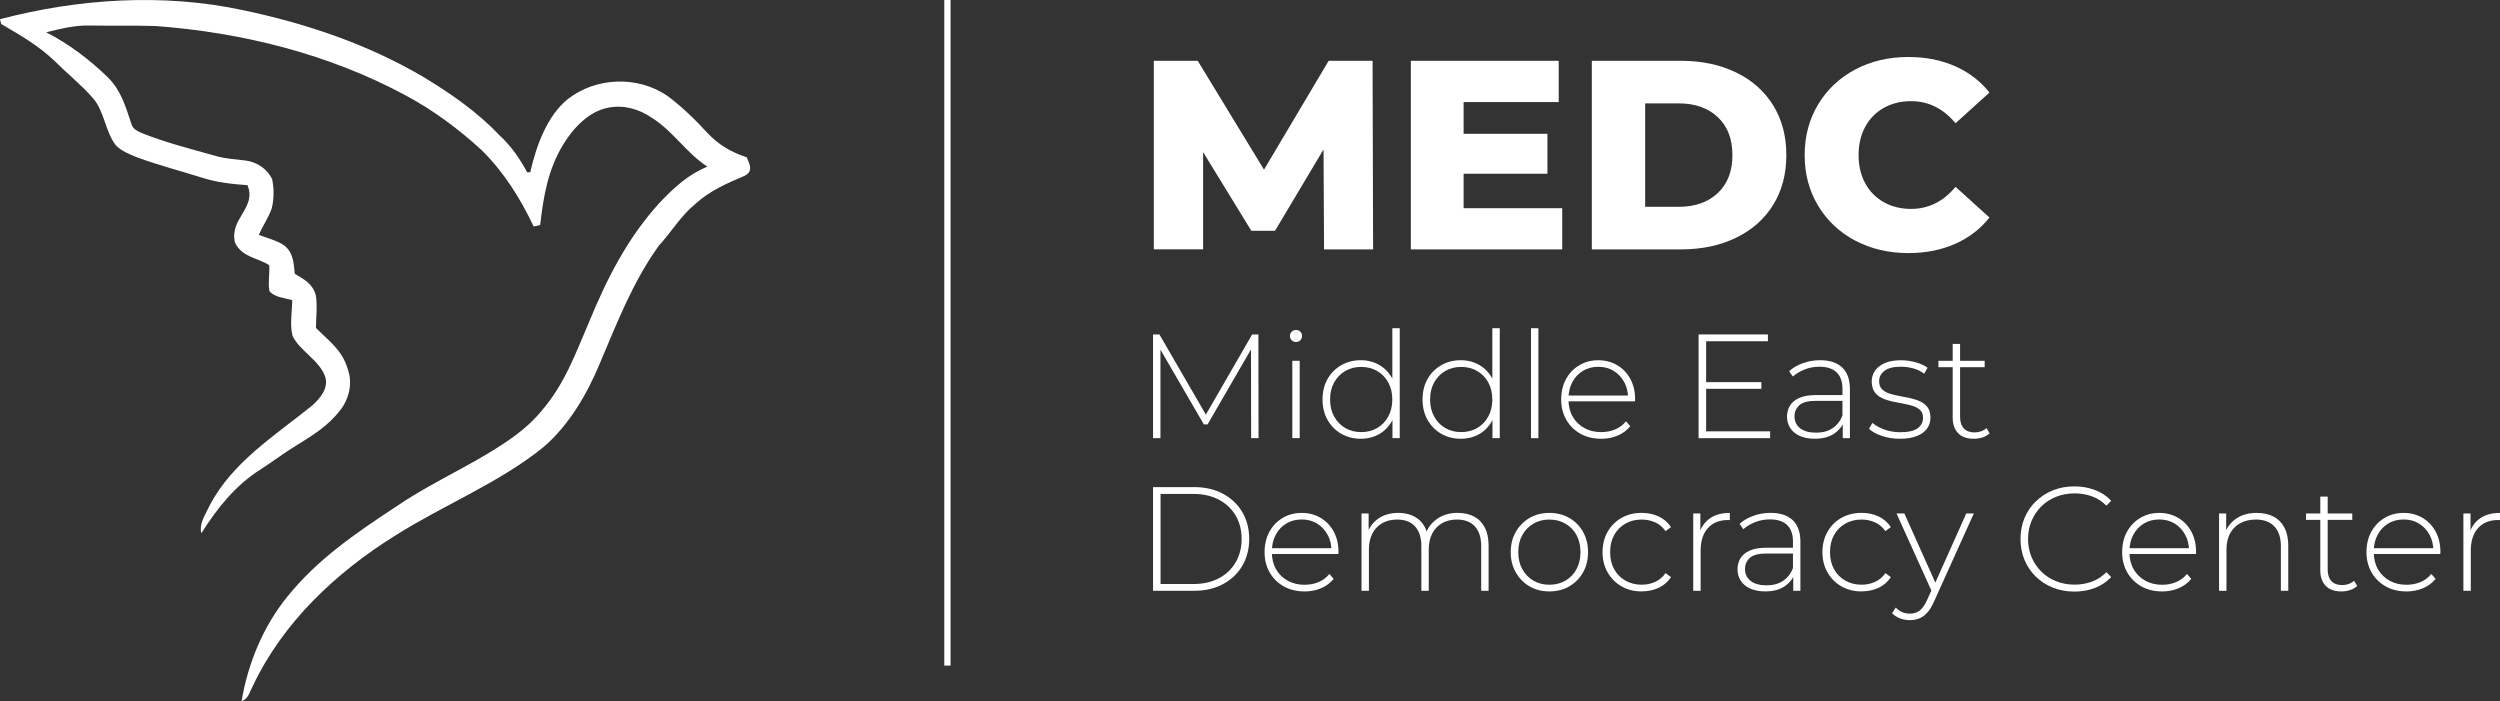 <svg xmlns="http://www.w3.org/2000/svg" id="Layer_2" viewBox="0 0 800.45 224.46"><rect x="0" y="0" width="800.45" height="224.46" fill="#333333" stroke="none"/><defs><style>.cls-1{fill:#fff;stroke-width:0px;}</style></defs><g id="Layer_2-2"><g id="Layer_1-2"><path class="cls-1" d="M77.77,3.25c20.36,4.29,39.92,10.87,57.91,21.46,8.83,5.36,17.21,11.18,24.35,18.7,3.66,3.39,6.39,7.36,8.75,11.74h1c1.83-8.17,5.35-18.14,12.12-23.5,9.02-6.96,22.18-7.43,31.63-1.06,4.85,3.55,9.07,7.74,13.14,12.14,3.51,3.74,7.59,6.04,12.44,7.64.89,2.26,2.16,4.38-.62,5.88-5.72,2.45-11.26,4.81-15.91,9.09-4.7,3.85-7.55,8.91-11.64,13.32-8.49,11.88-13.28,24.55-18.95,37.83-4.03,9.72-9.83,19.64-17.88,26.57-13.81,11.32-32.29,18.73-47.43,28.33-18.97,11.79-36.07,27.79-45.72,48.22-.99,1.79-1.4,4.19-3.6,4.85,2.01-12.04,6.91-23.93,14.65-33.44,9.67-11.98,21.78-20.23,34.49-28.61,9.63-6.6,19.89-11.33,29.85-17.28,6.41-3.93,12.41-7.84,17.19-13.76,7.31-8.51,10.71-18.13,15.07-28.27,5.73-13.95,12.33-26.92,22.56-38.16,4.53-4.78,9.12-9.06,15.32-11.58-6.83-4.47-10.83-11.24-17.74-15.62-4.1-2.81-8.95-4.24-13.93-3.27-6.16,1.08-11.26,6.5-14.38,11.63-4.96,8.04-6.45,16.71-7.48,25.94-.69.16-1.39.32-2.08.48-4.27-9-9.49-17.35-16.61-24.4-7.41-6.79-15.44-12.79-24.32-17.54-24.62-13.29-52.33-20.18-80.13-22.25-6.99-.22-14.01-.05-21.01-.16-4.87-.13-9.34,1.04-14.03,2.16,7.27,3.72,13.98,8.79,19.8,14.49,4.19,4.16,5.6,9.2,7.41,14.6.49,2.03,2.11,2.6,3.84,3.36,7.5,2.94,15.26,4.92,23.18,7.13,3.22.95,6.51,1.1,9.82,1.51,3.58.56,6.81,2.69,8.32,6.02.61,3.01.6,6.25-.13,9.24-1.03,2.96-2.87,5.64-4.16,8.51,2.66,1.04,5.65,1.75,8.05,3.31,3.02,2.36,3.14,5.65,3.47,9.17,3.01,1.76,5.77,3.21,6.74,6.87.54,3.4.08,7.02.04,10.46,4.08,4.1,8.31,7.02,10.07,12.83,1.79,4.67.67,9.72-2.35,13.59-3.86,4.98-8.79,7.99-14.06,11.25-3.93,2.37-7.55,5.19-11.43,7.65-8.12,5.17-13.82,12.37-18.9,20.39-.91-2.91,1.46-6.27,2.65-8.87,7.2-13.85,21.01-22.47,32.87-32.04,2.5-2.3,5.16-5.35,4.17-9.02-1.72-5.37-8.41-8.55-10.52-13.3-.92-3.57-.12-7.72-.09-11.4-2.38-.66-5.67-.88-7.3-2.86-.5-2.68.11-5.58-.05-8.31-3.9-2.48-8.63-2.48-10.97-7.18-1.9-7.79,7.04-11.1,3.99-18.44-4.94-.36-9.76-.85-14.51-2.39-6.92-2.18-14.02-4-20.82-6.51-2.36-.96-5.14-2.05-6.88-3.95-3.26-4.24-3.67-10.84-7.15-14.88-3.67-4.26-8.19-7.87-12.2-11.84C12.49,14.69,6.57,11.3.39,7.69c-.13-.52-.26-1.03-.39-1.55C25.09-.44,52.3-2.23,77.77,3.25h0Z"></path><path class="cls-1" d="M423.94,79.84l-.17-32-15.53,26.05h-7.59l-15.44-25.19v31.14h-15.78V19.47h14.06l21.22,34.85,20.7-34.85h14.06l.17,60.38h-15.7Z"></path><path class="cls-1" d="M500.19,66.65v13.2h-48.47V19.47h47.35v13.2h-30.45v10.18h26.83v12.77h-26.83v11.04h31.57Z"></path><path class="cls-1" d="M509.67,19.47h28.55c6.61,0,12.48,1.24,17.6,3.71,5.12,2.47,9.08,5.98,11.9,10.52s4.23,9.86,4.23,15.96-1.41,11.42-4.23,15.96-6.79,8.05-11.9,10.52c-5.12,2.47-10.98,3.71-17.6,3.71h-28.55V19.47h0ZM537.53,66.22c5.18,0,9.33-1.47,12.46-4.4s4.7-6.99,4.7-12.16-1.57-9.23-4.7-12.16-7.29-4.4-12.46-4.4h-10.78v33.12h10.78Z"></path><path class="cls-1" d="M593.99,77.04c-5.03-2.67-8.99-6.4-11.86-11.17-2.88-4.77-4.31-10.18-4.31-16.22s1.44-11.44,4.31-16.22c2.88-4.77,6.83-8.5,11.86-11.17,5.03-2.67,10.71-4.01,17.04-4.01,5.52,0,10.49.98,14.92,2.93,4.43,1.96,8.11,4.77,11.04,8.45l-10.87,9.83c-3.91-4.71-8.65-7.07-14.23-7.07-3.28,0-6.2.72-8.75,2.16-2.56,1.44-4.54,3.46-5.95,6.08-1.41,2.62-2.11,5.62-2.11,9.01s.7,6.4,2.11,9.01c1.41,2.62,3.39,4.64,5.95,6.08s5.48,2.16,8.75,2.16c5.58,0,10.32-2.36,14.23-7.07l10.87,9.83c-2.93,3.68-6.61,6.5-11.04,8.45s-9.4,2.93-14.92,2.93c-6.33,0-12-1.34-17.04-4.01v.02Z"></path><path class="cls-1" d="M369.18,140.29v-33.21h2.04l15.42,26.61h-1.09l15.37-26.61h1.99l.05,33.21h-2.37l-.05-29.55h.66l-14.56,25.14h-1.19l-14.61-25.14h.71v29.55h-2.37Z"></path><path class="cls-1" d="M414.95,109.5c-.54,0-1-.19-1.38-.57s-.57-.82-.57-1.33c0-.54.19-1,.57-1.38s.84-.57,1.38-.57c.57,0,1.04.18,1.4.55.36.36.54.81.54,1.35s-.18,1-.54,1.38c-.36.38-.83.57-1.4.57ZM413.77,140.29v-24.76h2.37v24.76h-2.37Z"></path><path class="cls-1" d="M435.69,140.48c-2.31,0-4.39-.53-6.24-1.59-1.85-1.06-3.31-2.54-4.39-4.44s-1.61-4.08-1.61-6.55.54-4.69,1.61-6.57c1.08-1.88,2.54-3.35,4.39-4.41s3.93-1.59,6.24-1.59c2.18,0,4.15.51,5.91,1.52,1.76,1.01,3.15,2.45,4.17,4.32,1.03,1.87,1.54,4.11,1.54,6.74s-.51,4.79-1.52,6.69c-1.01,1.9-2.4,3.35-4.15,4.36s-3.74,1.52-5.95,1.52h0ZM435.83,138.35c1.9,0,3.6-.43,5.1-1.3,1.5-.87,2.69-2.09,3.56-3.68.87-1.58,1.3-3.4,1.3-5.46s-.44-3.91-1.3-5.48c-.87-1.57-2.06-2.78-3.56-3.65s-3.2-1.3-5.1-1.3-3.6.43-5.1,1.3-2.69,2.09-3.56,3.65c-.87,1.57-1.3,3.39-1.3,5.48s.43,3.88,1.3,5.46,2.06,2.81,3.56,3.68,3.2,1.3,5.1,1.3ZM445.84,140.29v-8.11l.43-4.32-.47-4.32v-18.45h2.37v35.2h-2.33Z"></path><path class="cls-1" d="M467.71,140.48c-2.31,0-4.39-.53-6.24-1.59-1.85-1.06-3.31-2.54-4.39-4.44s-1.61-4.08-1.61-6.55.54-4.69,1.61-6.57c1.08-1.88,2.54-3.35,4.39-4.41s3.93-1.59,6.24-1.59c2.18,0,4.15.51,5.91,1.52,1.76,1.01,3.15,2.45,4.17,4.32,1.03,1.87,1.54,4.11,1.54,6.74s-.51,4.79-1.52,6.69c-1.01,1.9-2.4,3.35-4.15,4.36s-3.74,1.52-5.95,1.52h0ZM467.85,138.35c1.9,0,3.6-.43,5.1-1.3,1.5-.87,2.69-2.09,3.56-3.68.87-1.58,1.3-3.4,1.3-5.46s-.44-3.91-1.3-5.48c-.87-1.57-2.06-2.78-3.56-3.65s-3.2-1.3-5.1-1.3-3.6.43-5.1,1.3-2.69,2.09-3.56,3.65c-.87,1.57-1.3,3.39-1.3,5.48s.43,3.88,1.3,5.46,2.06,2.81,3.56,3.68,3.2,1.3,5.1,1.3ZM477.86,140.29v-8.11l.43-4.32-.47-4.32v-18.45h2.37v35.2h-2.33Z"></path><path class="cls-1" d="M490.19,140.29v-35.2h2.37v35.2h-2.37Z"></path><path class="cls-1" d="M512.63,140.48c-2.5,0-4.71-.54-6.62-1.61-1.91-1.08-3.42-2.56-4.51-4.46-1.09-1.9-1.64-4.06-1.64-6.5s.51-4.64,1.54-6.52,2.44-3.36,4.25-4.44,3.83-1.61,6.07-1.61,4.26.52,6.05,1.57c1.79,1.04,3.19,2.51,4.22,4.39,1.03,1.88,1.54,4.06,1.54,6.52,0,.09,0,.2-.02.31s-.02.23-.02.36h-21.87v-1.85h20.59l-.95.9c.03-1.93-.37-3.66-1.21-5.19s-1.97-2.74-3.39-3.61c-1.42-.87-3.07-1.3-4.93-1.3s-3.47.44-4.91,1.3c-1.44.87-2.57,2.07-3.39,3.61-.82,1.53-1.23,3.28-1.23,5.24v.43c0,2.02.45,3.82,1.35,5.38s2.14,2.78,3.72,3.65,3.38,1.3,5.41,1.3c1.58,0,3.06-.28,4.44-.85s2.54-1.44,3.49-2.61l1.38,1.57c-1.08,1.33-2.43,2.33-4.06,3.01s-3.39,1.02-5.29,1.02h0Z"></path><path class="cls-1" d="M546.27,138.11h20.49v2.18h-22.91v-33.21h22.2v2.18h-19.78v28.84h0ZM545.98,122.36h17.98v2.13h-17.98v-2.13Z"></path><path class="cls-1" d="M581.09,140.48c-1.83,0-3.42-.29-4.77-.88-1.34-.58-2.37-1.42-3.08-2.49s-1.07-2.31-1.07-3.7c0-1.26.29-2.41.88-3.44.58-1.03,1.56-1.87,2.92-2.51s3.18-.97,5.46-.97h9.11v1.85h-9.06c-2.56,0-4.36.47-5.38,1.42-1.03.95-1.54,2.13-1.54,3.56,0,1.58.6,2.85,1.8,3.79,1.2.95,2.89,1.42,5.08,1.42s3.85-.47,5.29-1.42,2.51-2.32,3.2-4.13l.66,1.61c-.66,1.8-1.79,3.23-3.39,4.29-1.6,1.06-3.63,1.59-6.1,1.59h0ZM590.01,140.29v-5.65l-.09-.85v-9.3c0-2.31-.62-4.06-1.87-5.27-1.25-1.2-3.08-1.8-5.48-1.8-1.71,0-3.3.29-4.77.88-1.47.59-2.73,1.34-3.77,2.25l-1.19-1.71c1.23-1.11,2.72-1.97,4.46-2.59,1.74-.62,3.56-.92,5.46-.92,3.07,0,5.42.78,7.07,2.32,1.64,1.55,2.47,3.86,2.47,6.93v15.7h-2.29Z"></path><path class="cls-1" d="M608.32,140.48c-2.06,0-3.98-.3-5.76-.9-1.79-.6-3.17-1.36-4.15-2.28l1.09-1.9c.95.82,2.21,1.53,3.79,2.11,1.58.59,3.29.88,5.12.88,2.59,0,4.46-.43,5.6-1.28,1.14-.85,1.71-1.98,1.71-3.37,0-1.01-.29-1.81-.88-2.4-.59-.58-1.37-1.04-2.35-1.35s-2.06-.58-3.23-.78c-1.17-.21-2.34-.43-3.51-.69s-2.25-.62-3.23-1.09c-.98-.47-1.76-1.13-2.35-1.97-.58-.84-.88-1.95-.88-3.34,0-1.26.35-2.4,1.04-3.42.7-1.01,1.74-1.83,3.13-2.44,1.39-.62,3.13-.92,5.22-.92,1.55,0,3.11.22,4.67.66,1.57.44,2.84,1.03,3.82,1.75l-1.09,1.9c-1.04-.79-2.21-1.36-3.51-1.71s-2.61-.52-3.94-.52c-2.4,0-4.17.44-5.29,1.33s-1.68,1.99-1.68,3.32c0,1.04.29,1.87.88,2.49.58.62,1.37,1.09,2.35,1.42s2.06.6,3.23.81,2.34.43,3.51.69c1.17.25,2.25.61,3.23,1.07s1.76,1.09,2.35,1.9c.58.81.88,1.89.88,3.25s-.37,2.55-1.12,3.56c-.74,1.01-1.84,1.8-3.3,2.37-1.46.57-3.24.85-5.36.85h.01Z"></path><path class="cls-1" d="M620.65,117.57v-2.04h14.8v2.04h-14.8ZM631.94,140.48c-2.18,0-3.85-.6-5-1.8s-1.73-2.85-1.73-4.93v-23.62h2.37v23.39c0,1.58.4,2.8,1.19,3.65.79.85,1.93,1.28,3.42,1.28s2.83-.46,3.84-1.38l1,1.66c-.63.6-1.4,1.04-2.3,1.33-.9.29-1.83.43-2.78.43h-.01Z"></path><path class="cls-1" d="M369.18,189.17v-33.21h13.14c3.51,0,6.59.71,9.25,2.13s4.72,3.38,6.19,5.88,2.21,5.36,2.21,8.59-.74,6.09-2.21,8.59-3.53,4.46-6.19,5.88-5.74,2.13-9.25,2.13h-13.14ZM371.59,186.99h10.53c3.13,0,5.85-.62,8.16-1.85,2.31-1.23,4.09-2.93,5.36-5.1,1.26-2.17,1.9-4.66,1.9-7.47s-.63-5.31-1.9-7.47c-1.27-2.17-3.05-3.87-5.36-5.1-2.31-1.23-5.03-1.85-8.16-1.85h-10.53v28.84h0Z"></path><path class="cls-1" d="M417.66,189.36c-2.5,0-4.71-.54-6.62-1.61-1.91-1.08-3.42-2.56-4.51-4.46-1.09-1.9-1.64-4.06-1.64-6.5s.51-4.64,1.54-6.52,2.44-3.36,4.25-4.44,3.83-1.61,6.07-1.61,4.26.52,6.05,1.57c1.79,1.04,3.19,2.51,4.22,4.39s1.54,4.06,1.54,6.52c0,.09,0,.2-.02.31s-.02.23-.02.36h-21.87v-1.85h20.59l-.95.9c.03-1.93-.37-3.66-1.21-5.19s-1.97-2.74-3.39-3.61-3.07-1.3-4.93-1.3-3.47.44-4.91,1.3c-1.44.87-2.57,2.07-3.39,3.61-.82,1.53-1.23,3.28-1.23,5.24v.43c0,2.02.45,3.82,1.35,5.38s2.14,2.78,3.72,3.65,3.38,1.3,5.41,1.3c1.58,0,3.06-.28,4.44-.85s2.54-1.44,3.49-2.61l1.38,1.57c-1.08,1.33-2.43,2.33-4.06,3.01s-3.39,1.02-5.29,1.02h0Z"></path><path class="cls-1" d="M466.76,164.22c1.99,0,3.72.39,5.19,1.16,1.47.78,2.62,1.95,3.44,3.51s1.23,3.5,1.23,5.81v14.47h-2.37v-14.28c0-2.78-.68-4.9-2.04-6.36-1.36-1.46-3.26-2.18-5.69-2.18-1.87,0-3.48.4-4.84,1.19-1.36.79-2.4,1.9-3.13,3.32s-1.09,3.13-1.09,5.12v13.19h-2.37v-14.28c0-2.78-.68-4.9-2.04-6.36-1.36-1.46-3.26-2.18-5.69-2.18-1.87,0-3.48.4-4.84,1.19-1.36.79-2.4,1.9-3.13,3.32s-1.09,3.13-1.09,5.12v13.19h-2.37v-24.76h2.28v6.83l-.33-.76c.73-1.93,1.95-3.46,3.65-4.58,1.71-1.12,3.76-1.68,6.17-1.68s4.55.62,6.24,1.87,2.76,3.11,3.2,5.57l-.81-.33c.66-2.12,1.91-3.83,3.75-5.15,1.83-1.31,4.06-1.97,6.69-1.97h-.01Z"></path><path class="cls-1" d="M496.08,189.36c-2.37,0-4.48-.54-6.33-1.61s-3.32-2.56-4.41-4.46c-1.09-1.9-1.64-4.06-1.64-6.5s.55-4.64,1.64-6.52c1.09-1.88,2.56-3.36,4.41-4.44s3.96-1.61,6.33-1.61,4.49.54,6.36,1.61c1.87,1.08,3.34,2.55,4.41,4.44s1.61,4.06,1.61,6.52-.54,4.6-1.61,6.5-2.55,3.38-4.41,4.46c-1.87,1.08-3.99,1.61-6.36,1.61ZM496.08,187.22c1.9,0,3.61-.43,5.12-1.3,1.52-.87,2.7-2.09,3.56-3.68s1.28-3.4,1.28-5.46-.43-3.91-1.28-5.48-2.04-2.78-3.56-3.65-3.23-1.3-5.12-1.3-3.6.43-5.1,1.3-2.69,2.09-3.56,3.65c-.87,1.57-1.3,3.39-1.3,5.48s.43,3.88,1.3,5.46,2.06,2.81,3.56,3.68,3.2,1.3,5.1,1.3Z"></path><path class="cls-1" d="M525.63,189.36c-2.4,0-4.55-.54-6.43-1.61-1.88-1.08-3.37-2.56-4.46-4.46-1.09-1.9-1.64-4.06-1.64-6.5s.55-4.65,1.64-6.55c1.09-1.9,2.58-3.38,4.46-4.44s4.02-1.59,6.43-1.59c1.99,0,3.8.38,5.43,1.14s2.95,1.9,3.96,3.42l-1.75,1.28c-.89-1.26-1.99-2.2-3.32-2.8s-2.77-.9-4.32-.9c-1.93,0-3.66.43-5.19,1.3-1.54.87-2.74,2.09-3.61,3.65-.87,1.57-1.3,3.39-1.3,5.48s.43,3.91,1.3,5.48c.87,1.57,2.07,2.78,3.61,3.65,1.53.87,3.26,1.3,5.19,1.3,1.55,0,2.99-.3,4.32-.9,1.33-.6,2.43-1.53,3.32-2.8l1.75,1.28c-1.01,1.52-2.33,2.66-3.96,3.42s-3.44,1.14-5.43,1.14h0Z"></path><path class="cls-1" d="M542.14,189.17v-24.76h2.28v6.78l-.24-.76c.7-1.99,1.87-3.53,3.51-4.6,1.64-1.08,3.7-1.61,6.17-1.61v2.32c-.09,0-.19,0-.28-.02-.1-.02-.19-.02-.29-.02-2.75,0-4.9.86-6.45,2.58s-2.33,4.12-2.33,7.19v12.9h-2.37Z"></path><path class="cls-1" d="M565.24,189.36c-1.83,0-3.42-.29-4.77-.88-1.34-.58-2.37-1.42-3.08-2.49s-1.07-2.31-1.07-3.7c0-1.26.29-2.41.88-3.44.58-1.03,1.56-1.87,2.92-2.51s3.18-.97,5.46-.97h9.11v1.85h-9.06c-2.56,0-4.36.47-5.38,1.42-1.03.95-1.54,2.13-1.54,3.56,0,1.58.6,2.85,1.8,3.79,1.2.95,2.89,1.42,5.08,1.42s3.85-.47,5.29-1.42,2.51-2.32,3.2-4.13l.66,1.61c-.66,1.8-1.79,3.23-3.39,4.29-1.6,1.06-3.63,1.59-6.1,1.59h0ZM574.16,189.17v-5.65l-.09-.85v-9.3c0-2.31-.62-4.06-1.87-5.27-1.25-1.2-3.08-1.8-5.48-1.8-1.71,0-3.3.29-4.77.88-1.47.59-2.73,1.34-3.77,2.25l-1.19-1.71c1.23-1.11,2.72-1.97,4.46-2.59,1.74-.62,3.56-.92,5.46-.92,3.07,0,5.42.78,7.07,2.32,1.64,1.55,2.47,3.86,2.47,6.93v15.7h-2.29Z"></path><path class="cls-1" d="M596.03,189.36c-2.4,0-4.55-.54-6.43-1.61-1.88-1.08-3.37-2.56-4.46-4.46-1.09-1.9-1.64-4.06-1.64-6.5s.55-4.65,1.64-6.55c1.09-1.9,2.58-3.38,4.46-4.44s4.02-1.59,6.43-1.59c1.99,0,3.8.38,5.43,1.14s2.95,1.9,3.96,3.42l-1.75,1.28c-.89-1.26-1.99-2.2-3.32-2.8s-2.77-.9-4.32-.9c-1.93,0-3.66.43-5.19,1.3-1.54.87-2.74,2.09-3.61,3.65-.87,1.57-1.3,3.39-1.3,5.48s.43,3.91,1.3,5.48c.87,1.57,2.07,2.78,3.61,3.65,1.53.87,3.26,1.3,5.19,1.3,1.55,0,2.99-.3,4.32-.9,1.33-.6,2.43-1.53,3.32-2.8l1.75,1.28c-1.01,1.52-2.33,2.66-3.96,3.42s-3.44,1.14-5.43,1.14h0Z"></path><path class="cls-1" d="M611.54,198.56c-1.14,0-2.21-.19-3.2-.57-1-.38-1.84-.93-2.54-1.66l1.19-1.8c.63.66,1.32,1.15,2.06,1.47s1.59.47,2.54.47c1.14,0,2.14-.32,3.01-.95.87-.63,1.68-1.79,2.44-3.46l1.71-3.79.33-.43,10.48-23.44h2.42l-12.71,28.13c-.67,1.52-1.38,2.71-2.16,3.58-.78.87-1.62,1.49-2.54,1.87-.92.38-1.93.57-3.04.57h0ZM618.71,189.79l-11.48-25.38h2.51l10.44,23.29-1.47,2.09h0Z"></path><path class="cls-1" d="M664.16,189.41c-2.47,0-4.75-.42-6.86-1.26-2.1-.84-3.93-2.02-5.48-3.53-1.55-1.52-2.75-3.3-3.61-5.34-.85-2.04-1.28-4.28-1.28-6.71s.43-4.67,1.28-6.71c.85-2.04,2.06-3.82,3.63-5.34,1.57-1.52,3.39-2.7,5.48-3.53,2.09-.84,4.37-1.26,6.83-1.26s4.53.38,6.57,1.14,3.79,1.91,5.24,3.46l-1.52,1.57c-1.42-1.39-3-2.4-4.72-3.01-1.72-.62-3.55-.92-5.48-.92-2.12,0-4.09.36-5.91,1.09-1.82.73-3.4,1.75-4.74,3.08-1.34,1.33-2.39,2.88-3.13,4.65-.74,1.77-1.12,3.7-1.12,5.79s.37,4.02,1.12,5.79c.74,1.77,1.79,3.32,3.13,4.65,1.34,1.33,2.92,2.36,4.74,3.08,1.82.73,3.79,1.09,5.91,1.09,1.93,0,3.75-.31,5.48-.93,1.72-.62,3.3-1.64,4.72-3.06l1.52,1.57c-1.46,1.55-3.2,2.71-5.24,3.49s-4.23,1.16-6.57,1.16h0Z"></path><path class="cls-1" d="M692.24,189.36c-2.5,0-4.71-.54-6.62-1.61-1.91-1.08-3.42-2.56-4.51-4.46-1.09-1.9-1.64-4.06-1.64-6.5s.51-4.64,1.54-6.52c1.03-1.88,2.44-3.36,4.25-4.44s3.83-1.61,6.07-1.61,4.26.52,6.05,1.57c1.79,1.04,3.19,2.51,4.22,4.39,1.03,1.88,1.54,4.06,1.54,6.52,0,.09,0,.2-.02.31s-.02.23-.02.36h-21.87v-1.85h20.59l-.95.9c.03-1.93-.37-3.66-1.21-5.19s-1.97-2.74-3.39-3.61c-1.42-.87-3.07-1.3-4.93-1.3s-3.47.44-4.91,1.3c-1.44.87-2.57,2.07-3.39,3.61-.82,1.53-1.23,3.28-1.23,5.24v.43c0,2.02.45,3.82,1.35,5.38s2.14,2.78,3.72,3.65c1.58.87,3.38,1.3,5.41,1.3,1.58,0,3.06-.28,4.44-.85s2.54-1.44,3.49-2.61l1.38,1.57c-1.08,1.33-2.43,2.33-4.06,3.01s-3.39,1.02-5.29,1.02h0Z"></path><path class="cls-1" d="M722.6,164.22c2.02,0,3.79.39,5.29,1.16,1.5.78,2.67,1.95,3.51,3.51.84,1.57,1.26,3.5,1.26,5.81v14.47h-2.37v-14.28c0-2.78-.7-4.9-2.11-6.36s-3.38-2.18-5.91-2.18c-1.93,0-3.61.4-5.03,1.19-1.42.79-2.51,1.9-3.25,3.32-.74,1.42-1.12,3.13-1.12,5.12v13.19h-2.37v-24.76h2.28v6.88l-.33-.76c.76-1.96,2.01-3.5,3.75-4.63,1.74-1.12,3.87-1.68,6.4-1.68h0Z"></path><path class="cls-1" d="M738.35,166.45v-2.04h14.8v2.04h-14.8ZM749.64,189.36c-2.18,0-3.85-.6-5-1.8s-1.73-2.85-1.73-4.93v-23.62h2.37v23.39c0,1.58.4,2.8,1.19,3.65.79.85,1.93,1.28,3.42,1.28s2.83-.46,3.84-1.38l1,1.66c-.63.6-1.4,1.04-2.3,1.33-.9.29-1.83.43-2.78.43h-.01Z"></path><path class="cls-1" d="M770.47,189.36c-2.5,0-4.71-.54-6.62-1.61-1.91-1.08-3.42-2.56-4.51-4.46-1.09-1.9-1.64-4.06-1.64-6.5s.51-4.64,1.54-6.52c1.03-1.88,2.44-3.36,4.25-4.44s3.83-1.61,6.07-1.61,4.26.52,6.05,1.57c1.79,1.04,3.19,2.51,4.22,4.39,1.03,1.88,1.54,4.06,1.54,6.52,0,.09,0,.2-.02.31s-.02.23-.02.36h-21.87v-1.85h20.59l-.95.9c.03-1.93-.37-3.66-1.21-5.19s-1.97-2.74-3.39-3.61c-1.42-.87-3.07-1.3-4.93-1.3s-3.47.44-4.91,1.3c-1.44.87-2.57,2.07-3.39,3.61-.82,1.53-1.23,3.28-1.23,5.24v.43c0,2.02.45,3.82,1.35,5.38s2.14,2.78,3.72,3.65c1.58.87,3.38,1.3,5.41,1.3,1.58,0,3.06-.28,4.44-.85s2.54-1.44,3.49-2.61l1.38,1.57c-1.08,1.33-2.43,2.33-4.06,3.01s-3.39,1.02-5.29,1.02h0Z"></path><path class="cls-1" d="M788.73,189.17v-24.76h2.28v6.78l-.24-.76c.7-1.99,1.87-3.53,3.51-4.6,1.64-1.08,3.7-1.61,6.17-1.61v2.32c-.09,0-.19,0-.28-.02-.1-.02-.19-.02-.29-.02-2.75,0-4.9.86-6.45,2.58s-2.33,4.12-2.33,7.19v12.9h-2.37Z"></path><rect class="cls-1" x="302.35" width="2" height="213.11"></rect></g></g></svg>